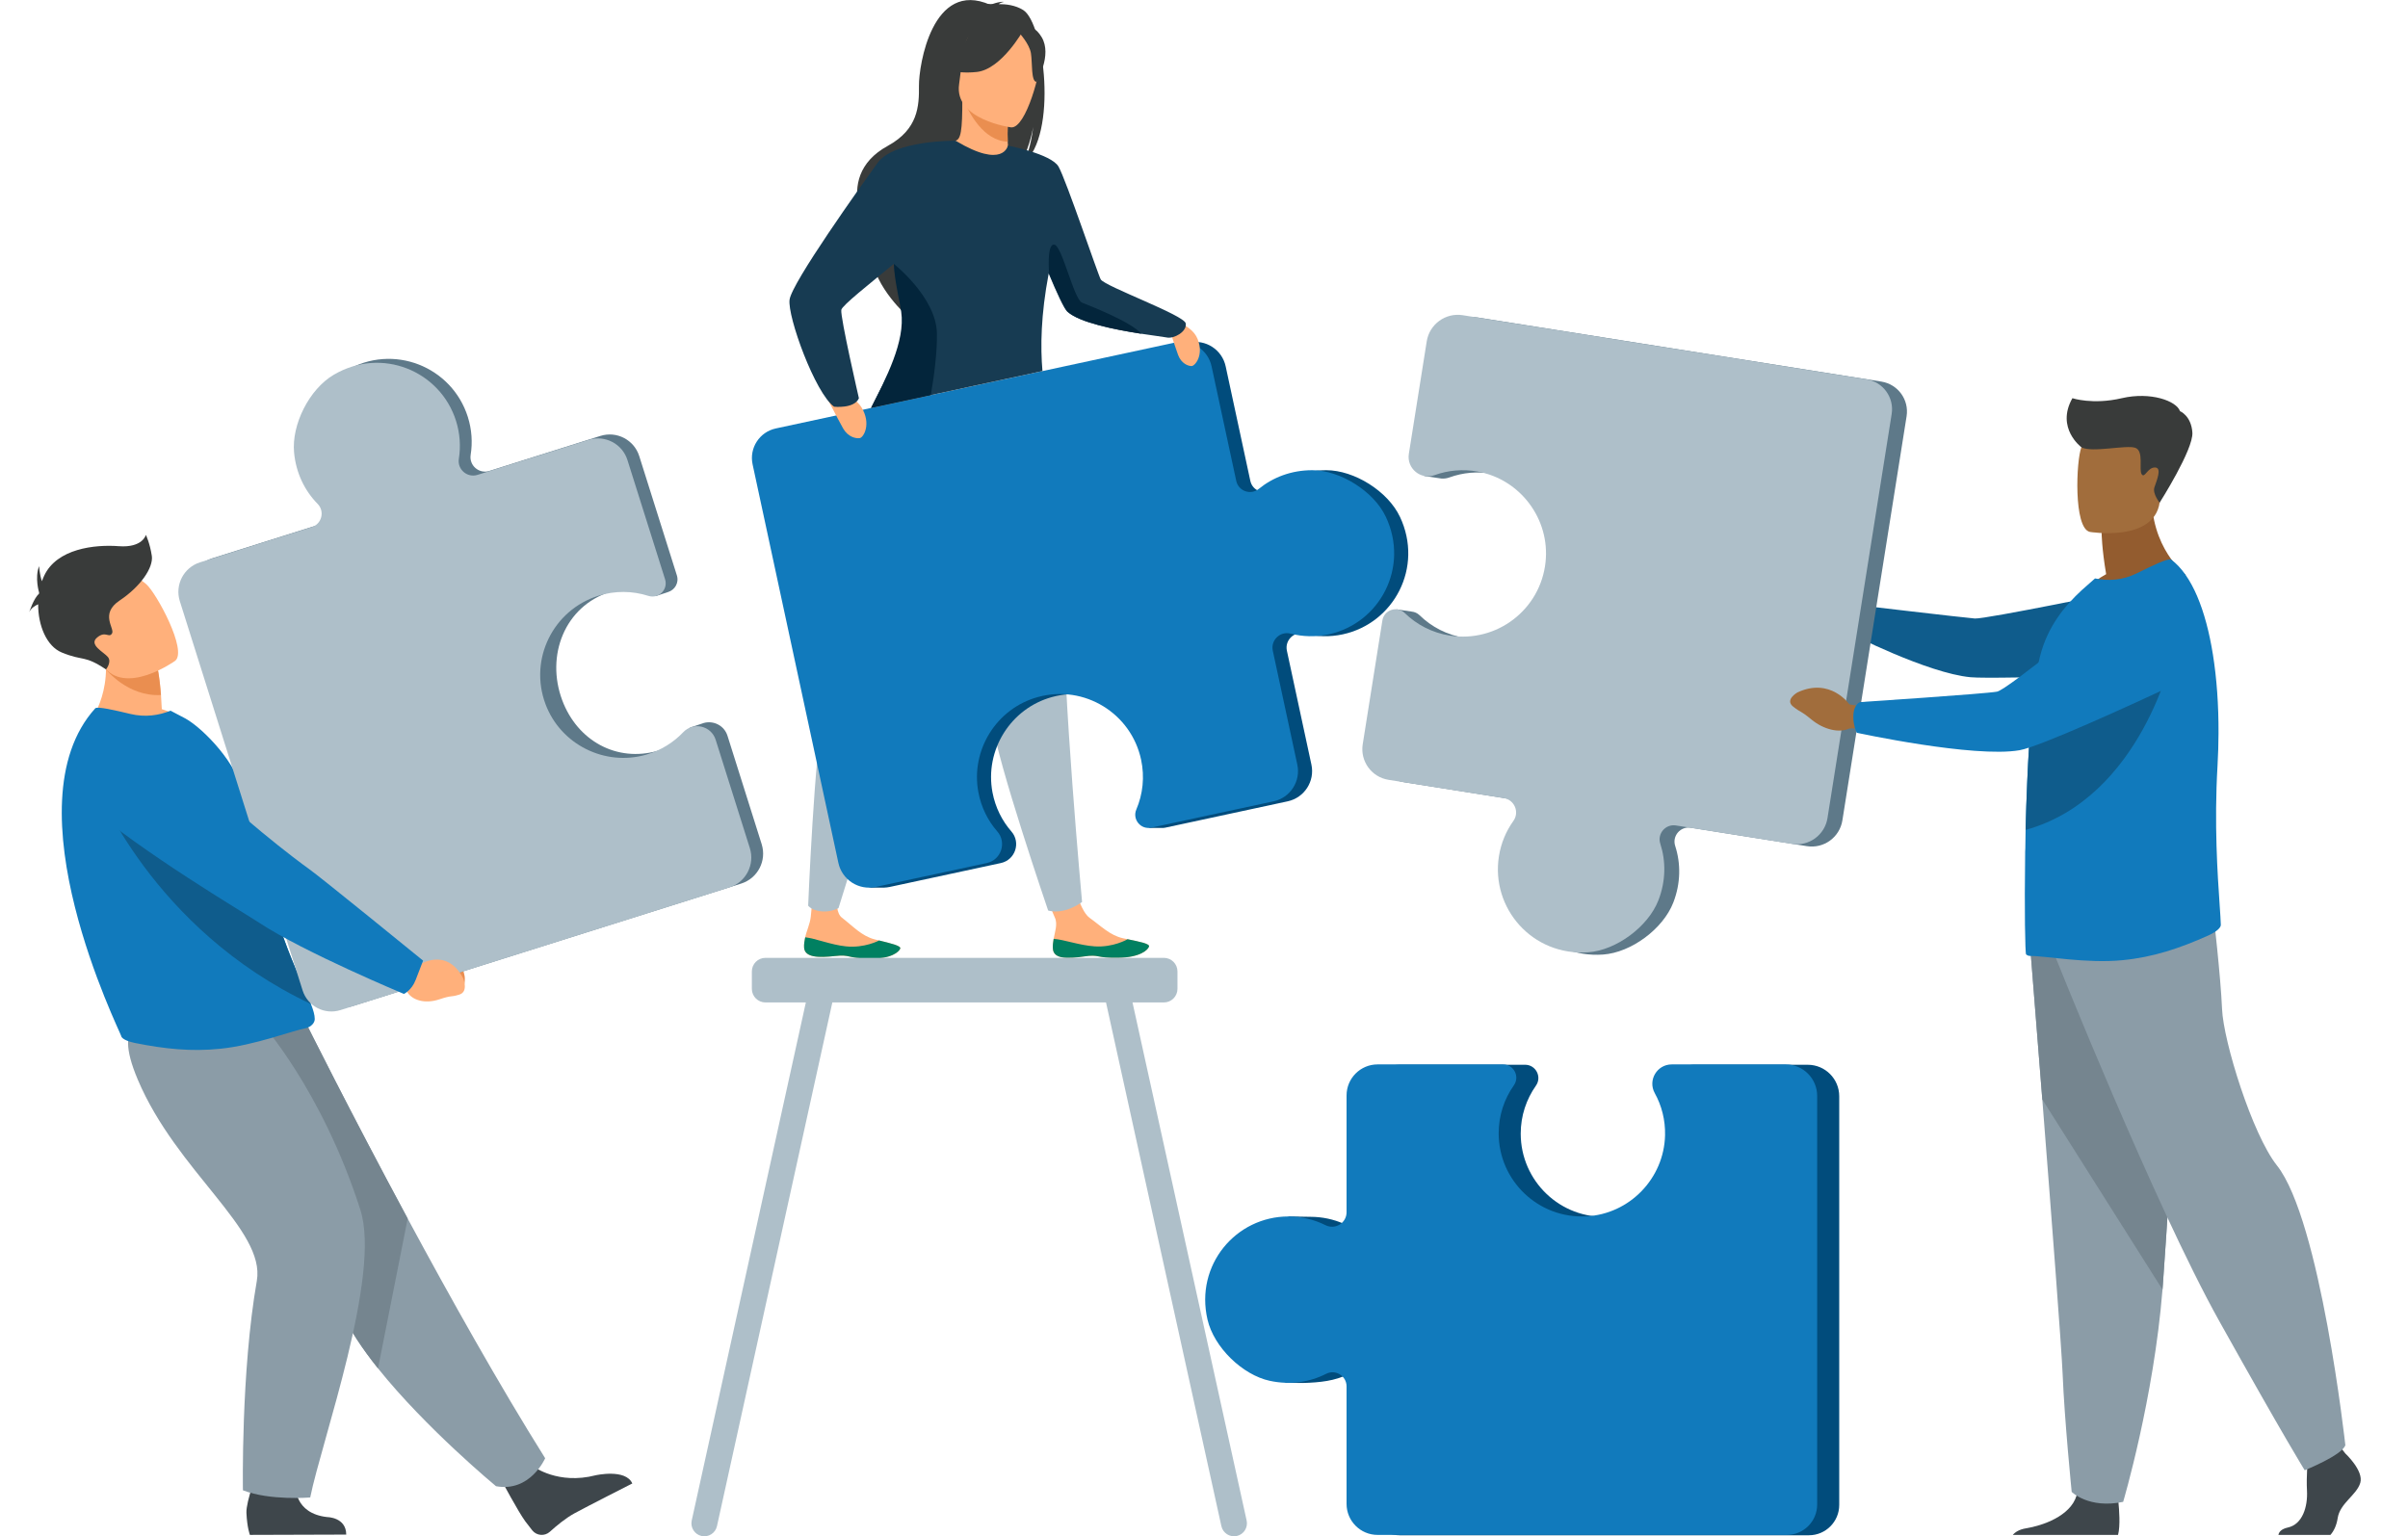 <svg width="1730" height="1104" viewBox="0 0 1730 1104" fill="none" xmlns="http://www.w3.org/2000/svg">
<g clip-path="url(#clip0_50_3446)">
<path d="M756.455 682.11C757.225 689.26 767.345 689 778.775 687.29C790.215 685.58 787.255 688.58 803.345 688.27C819.425 687.96 824.795 682.46 825.495 680.14C826.125 678.08 818.325 676.62 809.975 674.88C808.925 674.66 807.875 674.44 806.815 674.21C797.395 672.15 790.975 665.36 782.785 659.52C775.025 653.99 769.795 628.64 769.795 628.64L746.935 628.51C746.935 628.51 754.125 651.43 757.865 659.4C760.065 664.09 757.725 670.11 756.985 674.62C756.585 677.07 756.195 679.58 756.475 682.11H756.455Z" fill="#FFB07B"/>
<path d="M778.785 687.289C790.225 685.579 787.265 688.579 803.355 688.269C819.435 687.959 824.805 682.459 825.505 680.139C826.135 678.079 818.335 676.619 809.985 674.879L809.895 675.029C809.895 675.029 799.725 680.929 786.445 680.039C775.615 679.319 764.455 675.179 756.985 674.619C756.585 677.069 756.195 679.579 756.475 682.109C757.245 689.259 767.365 688.999 778.795 687.289H778.785Z" fill="#018061"/>
<path d="M577.705 680.98C578.205 688.16 588.325 688.28 599.815 687C611.305 685.72 608.245 688.61 624.325 688.91C640.405 689.21 645.975 683.91 646.765 681.62C647.465 679.58 639.725 677.83 631.445 675.78C630.405 675.53 629.355 675.26 628.315 674.99C618.985 672.57 612.825 665.55 604.855 659.41C597.305 653.59 603.515 629.45 603.515 629.45L586.165 621.26C586.165 621.26 583.775 646.14 582.495 658.72C581.965 663.87 579.405 669.05 578.495 673.53C578.005 675.97 577.525 678.46 577.695 680.99L577.705 680.98Z" fill="#FFB07B"/>
<path d="M599.815 686.99C611.305 685.71 608.245 688.6 624.325 688.9C640.405 689.2 645.975 683.9 646.765 681.61C647.465 679.57 639.725 677.82 631.445 675.77L631.345 675.92C631.345 675.92 620.965 681.43 607.725 680.04C596.935 678.91 585.935 674.35 578.495 673.51C578.005 675.95 577.525 678.44 577.695 680.97C578.195 688.15 588.315 688.27 599.805 686.99H599.815Z" fill="#018061"/>
<path d="M616.675 322.75C616.675 322.75 611.865 346.02 607.055 464.02C607.055 464.02 598.125 485.87 591.655 512.59C585.175 539.31 580.615 650.78 580.615 650.78C580.615 650.78 583.195 654.5 591.035 654.97C597.435 655.35 602.415 652.55 602.415 652.55C602.415 652.55 647.425 506.54 669.335 449.86C691.245 393.17 704.085 312.23 704.085 312.23L616.675 322.75Z" fill="#AEBFC9"/>
<path d="M670.815 332.711C670.815 332.711 674.365 356.201 710.705 468.581C710.705 468.581 709.895 492.171 713.075 519.471C716.255 546.781 753.035 654.281 753.035 654.281C753.035 654.281 757.915 655.981 765.245 654.041C772.055 652.241 777.395 648.141 777.395 648.141C777.395 648.141 763.295 494.481 764.225 433.711C765.155 372.951 749.175 292.561 749.175 292.561L670.815 332.691V332.711Z" fill="#AEBFC9"/>
<path d="M735.175 7.26C729.475 3.63 722.475 2.92 717.545 2.96C718.875 1.72 721.385 1.37 721.385 1.37C718.365 0.76 711.405 3.45 711.405 3.45C669.835 -15 660.055 47.08 660.215 61.62C660.375 76.16 659.645 92.86 637.835 104.8C594.925 128.31 627.815 174.73 627.815 174.73C620.095 196.89 648.685 224.05 648.685 224.05C648.205 212.28 702.235 137.29 731.365 120.18C738.735 110.41 742.065 92.68 742.325 91.28C740.435 105.38 737.615 113.2 735.225 117.56C760.205 96.77 750.265 16.86 735.165 7.25L735.175 7.26Z" fill="#393B3A"/>
<path d="M726.115 112.15C726.265 112.22 712.485 119.37 702.125 116.53C692.375 113.87 686.005 101.23 686.135 101.2C690.265 100.38 691.455 94.71 691.365 70.33L693.235 70.7L723.485 76.69L724.615 76.91C724.615 76.91 723.895 86.78 723.875 96.09C723.875 98.06 723.895 100 723.975 101.81C724.175 107.21 724.775 111.51 726.115 112.14V112.15Z" fill="#FFB07B"/>
<path d="M723.875 96.1C723.875 98.07 723.895 100.01 723.975 101.82C706.375 101.11 696.235 80.99 692.405 72.16L723.495 76.7L724.625 76.92C724.625 76.92 723.905 86.79 723.885 96.1H723.875Z" fill="#EA8E50"/>
<path d="M689.995 67.291C689.995 67.291 680.795 52.751 678.585 40.321C677.005 31.441 681.525 -1.459 714.585 3.281C714.585 3.281 724.185 4.231 733.215 10.321C740.395 15.171 750.755 25.631 739.165 54.341L736.155 64.041L689.985 67.281L689.995 67.291Z" fill="#393B3A"/>
<path d="M726.465 91.54C726.465 91.54 685.275 86.09 689.055 60.49C692.845 34.89 690.075 16.95 716.535 19.34C742.995 21.73 746.645 32.26 747.465 41.11C748.275 49.96 737.275 92.29 726.465 91.54Z" fill="#FFB07B"/>
<path d="M735.345 21.5C735.345 21.5 719.625 49.85 701.695 51.72C683.765 53.59 676.965 47.84 676.965 47.84C676.965 47.84 691.775 39.29 697.265 21.34C697.265 21.34 728.995 5.94 735.345 21.5Z" fill="#393B3A"/>
<path d="M732.195 23.53C732.195 23.53 739.595 31.49 740.675 38.31C741.755 45.13 740.675 58.69 744.655 58.81C744.655 58.81 756.175 39.66 748.365 26.7C740.085 12.95 732.195 23.53 732.195 23.53Z" fill="#393B3A"/>
<path d="M1005.75 371.341C997.105 353.041 973.075 337.891 952.835 337.881C937.885 337.881 924.705 342.981 914.495 351.291C908.665 356.041 899.865 352.911 898.285 345.551L880.565 263.241C877.985 251.241 866.155 243.601 854.155 246.181L567.475 307.881C555.745 310.401 548.285 321.961 550.815 333.681L612.445 620.041C614.205 628.231 620.215 634.411 627.665 636.781L623.905 637.851H635.035L635.125 637.831C636.485 637.791 637.865 637.631 639.245 637.341L645.485 636.001L719.055 620.171C729.385 617.951 733.575 605.461 726.635 597.491C719.935 589.801 715.115 580.271 713.055 569.481C707.265 539.071 726.065 508.941 755.955 500.841C789.195 491.831 822.765 512.581 829.915 545.821C832.605 558.321 831.165 570.751 826.505 581.691C824.695 585.941 826.195 590.351 829.305 592.861L825.015 594.951H834.955C835.695 594.961 836.465 594.901 837.255 594.731L925.105 575.821C937.115 573.231 944.755 561.411 942.165 549.401L924.555 467.591C922.925 460.021 929.825 453.381 937.335 455.311C946.005 457.541 955.315 457.841 964.665 455.831C1001.43 447.921 1022.92 407.681 1005.76 371.331L1005.75 371.341Z" fill="#014C7C"/>
<path d="M942.715 337.881C927.765 337.881 914.585 342.981 904.375 351.291C898.545 356.041 889.745 352.911 888.165 345.551L870.445 263.241C867.865 251.241 856.035 243.601 844.035 246.181L557.355 307.881C545.625 310.401 538.165 321.961 540.695 333.681L602.325 620.041C604.945 632.221 616.945 639.961 629.115 637.341L708.935 620.161C719.265 617.941 723.455 605.451 716.515 597.481C709.815 589.791 704.995 580.261 702.935 569.471C697.145 539.061 715.945 508.931 745.835 500.831C779.075 491.821 812.645 512.571 819.795 545.811C822.485 558.311 821.045 570.741 816.385 581.681C813.355 588.781 819.575 596.351 827.125 594.731L914.975 575.821C926.985 573.231 934.625 561.411 932.035 549.401L914.425 467.591C912.795 460.021 919.705 453.381 927.205 455.311C935.875 457.541 945.185 457.841 954.535 455.831C991.295 447.921 1012.78 407.681 995.615 371.331C986.975 353.031 962.955 337.881 942.705 337.871L942.715 337.881Z" fill="#117ABC"/>
<path d="M837.825 229.01C837.825 229.01 855.705 231.94 860.395 243.57C865.085 255.2 858.535 263.07 856.015 263.05C853.495 263.02 848.675 261.16 846.415 255.13C844.155 249.1 837.825 229.01 837.825 229.01Z" fill="#FFB07B"/>
<path d="M591.655 280.9C591.655 280.9 611.725 280.87 618.945 292.74C626.165 304.6 620.435 314.39 617.675 314.82C614.915 315.24 609.305 314.08 605.755 307.9C602.195 301.72 591.655 280.91 591.655 280.91V280.9Z" fill="#FFB07B"/>
<path d="M838.315 242.509C836.535 242.129 828.755 241.209 818.855 239.659C800.635 236.799 775.225 231.769 766.695 223.899C764.385 221.759 759.005 210.019 753.415 196.549C747.765 226.359 747.445 249.229 748.945 266.639L625.765 293.149C636.325 271.799 652.675 245.319 649.605 223.899C648.465 215.959 644.115 205.059 642.485 192.809C642.345 191.759 642.235 190.699 642.135 189.639C624.865 203.859 604.905 219.549 604.425 222.689C603.635 227.949 617.075 286.179 617.075 286.179C613.735 293.869 599.235 292.249 599.235 292.249C585.645 282.539 565.645 227.539 567.255 215.349C568.855 203.159 618.415 133.719 630.415 117.119C642.265 100.719 685.525 101.129 686.565 101.139H686.585C720.985 121.799 724.095 104.629 724.095 104.629C724.095 104.629 755.135 110.529 760.475 119.699C765.815 128.869 789.205 198.409 790.855 200.859C794.315 205.979 850.875 226.469 851.885 232.399C852.915 238.329 843.365 243.589 838.295 242.519L838.315 242.509Z" fill="#173B52"/>
<path d="M668.735 283.951L625.785 293.151C636.475 271.861 650.535 245.341 647.465 224.051C646.315 216.101 643.735 206.691 642.495 194.391C642.375 193.201 642.165 189.641 642.165 189.641C642.165 189.641 672.585 213.581 673.115 239.481C673.395 252.921 671.045 270.501 668.735 283.951Z" fill="#03253B"/>
<path d="M820.005 239.819C801.555 236.949 775.835 231.919 767.205 224.049C764.865 221.909 759.415 210.149 753.765 196.669C753.765 196.669 751.785 174.989 757.445 175.799C763.115 176.609 771.445 215.049 777.395 217.479C782.725 219.659 812.155 230.959 820.005 239.809V239.819Z" fill="#03253B"/>
<path d="M1695.71 1065.57C1693.11 1074.33 1681.11 1080.17 1679.48 1090.88C1678.69 1096.11 1676.74 1100.17 1674.27 1102.96H1636.9C1637.27 1100.9 1638.91 1098.69 1643.77 1097.62C1654.15 1095.35 1658.07 1082.77 1657.42 1071.09C1657.15 1066.19 1657.27 1060.61 1657.52 1055.78C1657.85 1049.09 1658.4 1043.83 1658.4 1043.83L1680.46 1038.64L1682.78 1041.62L1685.02 1044.48C1685.02 1044.48 1698.31 1056.81 1695.72 1065.57H1695.71Z" fill="#3E464B"/>
<path d="M1521.67 1102.96H1446.06C1447.77 1100.95 1450.68 1099.01 1455.59 1098.22C1467.23 1096.33 1487.39 1089.58 1491.88 1074.7C1492.03 1074.22 1492.16 1073.73 1492.27 1073.24C1495.84 1057.34 1521.79 1078.11 1521.79 1078.11C1521.79 1078.11 1521.87 1078.75 1521.99 1079.83C1522.44 1084.3 1523.45 1096.45 1521.68 1102.97L1521.67 1102.96Z" fill="#3E464B"/>
<path d="M1458.68 681.718C1458.68 681.718 1462.63 730.908 1467.27 790.028C1473.57 870.348 1481.14 968.998 1481.89 987.688C1483.19 1020.14 1488.38 1072.06 1488.38 1072.06C1488.38 1072.06 1500.69 1084.39 1525.36 1079.2C1525.36 1079.2 1547.35 1005.09 1553.62 926.678C1553.72 925.388 1553.82 924.098 1553.91 922.798C1559.75 842.978 1568.83 674.898 1568.83 674.898L1458.68 681.708V681.718Z" fill="#8B9CA7"/>
<path d="M1458.68 681.718C1458.68 681.718 1462.63 730.908 1467.27 790.028L1553.62 926.678C1553.72 925.388 1553.82 924.098 1553.91 922.798C1559.75 842.978 1568.83 674.898 1568.83 674.898L1458.68 681.708V681.718Z" fill="#75858F"/>
<path d="M1476.68 687.559C1476.68 687.559 1547.74 865.699 1594.46 949.409C1641.18 1033.12 1655.79 1056.49 1655.79 1056.49C1655.79 1056.49 1682.57 1045.78 1684.99 1038.48C1684.99 1038.48 1667.12 876.859 1635.83 837.469C1618.15 815.209 1597.38 748.399 1596.41 725.039C1595.44 701.679 1590.08 655.439 1590.08 655.439L1476.68 687.559Z" fill="#8B9CA7"/>
<path d="M1513.14 412.59C1509.98 393.94 1509.88 382.88 1509.88 382.88L1545.92 353.82C1544.58 393.77 1570.18 412.99 1570.18 412.99C1570.18 412.99 1522.14 436.64 1494.36 427.88C1494.36 427.88 1501.2 419.14 1513.12 412.59H1513.14Z" fill="#935C2F"/>
<path d="M1501.39 382.21C1501.39 382.21 1547.26 389.83 1551.56 361.19C1555.87 332.55 1564.69 314.25 1535.58 308.17C1506.48 302.09 1499.13 312.16 1495.37 321.37C1491.61 330.58 1489.57 379.48 1501.39 382.2V382.21Z" fill="#A16D3C"/>
<path d="M1340.3 441.251L1330.54 435.201C1330.54 435.201 1318.36 417.231 1297.57 428.391C1297.57 428.391 1289.33 433.641 1294.86 438.041C1300.39 442.441 1298.9 439.951 1306.56 446.321C1314.22 452.691 1324.13 454.971 1330.52 451.451L1338.72 450.681L1340.31 441.241L1340.3 441.251Z" fill="#A16D3C"/>
<path d="M1328.7 443.131C1331.21 435.261 1332.41 434.571 1332.41 434.571C1332.41 434.571 1411.38 443.901 1418.83 444.451C1426.28 445.001 1529.67 423.701 1529.67 423.701L1578.49 482.981C1578.49 482.981 1434.56 488.411 1415.72 486.641C1384.59 483.721 1328.14 454.741 1328.14 454.741C1328.14 454.741 1326.74 449.311 1328.71 443.131H1328.7Z" fill="#0F5C8C"/>
<path d="M1595.51 664.539C1595.65 667.599 1589.34 670.96 1586.61 672.19C1566 681.43 1546.8 687.85 1525.11 689.94C1499.38 692.58 1468.97 686.789 1458.55 686.93C1457.43 686.93 1456.46 686.52 1455.63 685.82C1454.94 685.26 1454.38 653.829 1454.94 614.209C1454.94 612.679 1454.94 611.009 1455.08 609.479V608.93C1455.12 604.799 1455.19 600.61 1455.27 596.38C1455.53 584.8 1455.97 572.909 1456.47 561.089C1457.22 543.669 1458.26 526.549 1459.69 511.389C1461.19 495.549 1463.09 481.829 1465.51 472.099C1471.07 449.709 1483.87 434.97 1495.55 424.12L1505.14 415.65C1514.73 417.59 1524.89 417.03 1535.04 412.03C1546.02 406.61 1557.99 400.759 1559.93 402.159C1574.76 413.239 1584.74 438.4 1589.85 470.37C1592.6 487.58 1593.95 506.749 1593.87 526.769C1593.84 534.449 1593.6 542.249 1593.16 550.109C1590.68 592.329 1593.22 628.939 1594.68 650.219C1595.1 656.339 1595.43 661.199 1595.53 664.549L1595.51 664.539Z" fill="#117ABC"/>
<path d="M1351.67 274.201L1061.6 228.131C1049.27 226.171 1037.68 234.581 1035.72 246.911L1022.89 327.761C1022.3 331.501 1023.23 342.031 1023.23 342.031L1033.69 343.591C1034.28 343.721 1034.9 343.811 1035.51 343.861C1037.4 344.011 1039.37 343.781 1041.34 343.061C1050.96 339.581 1061.61 338.521 1072.45 340.511C1102.98 346.111 1124.34 374.601 1121.09 405.471C1117.47 439.811 1085.93 463.681 1052.26 458.341C1039.6 456.331 1028.49 450.481 1019.95 442.161C1018.3 440.551 1016.3 439.701 1014.29 439.491L1003.35 437.851L989.735 536.471C987.805 548.631 996.095 560.061 1008.27 561.991L1091.13 575.151C1098.8 576.371 1102.49 585.231 1097.97 591.541C1092.75 598.841 1089.09 607.441 1087.59 616.911C1081.68 654.151 1111.51 688.811 1151.72 685.921C1171.96 684.471 1194.82 667.491 1202.16 648.571C1207.58 634.601 1207.59 620.421 1203.52 607.871C1201.19 600.701 1207.31 593.601 1214.76 594.791L1298.14 608.031C1310.3 609.961 1321.71 601.671 1323.64 589.511L1369.77 299.131C1371.66 287.251 1363.55 276.091 1351.67 274.211V274.201Z" fill="#5E7989"/>
<path d="M1560.97 469.49C1560.97 469.49 1538.74 573.25 1455.26 596.37C1455.52 584.79 1455.96 572.9 1456.46 561.08C1457.21 543.66 1458.25 526.54 1459.68 511.38C1461.17 510.61 1462.57 510.01 1463.85 509.59C1492.18 500.25 1560.97 469.49 1560.97 469.49Z" fill="#0F5C8C"/>
<path d="M1191.46 646.94C1196.88 632.97 1196.88 618.79 1192.81 606.24C1190.48 599.07 1196.6 591.97 1204.04 593.16L1287.42 606.4C1299.58 608.33 1311.01 600.04 1312.93 587.88L1359.05 297.49C1360.95 285.61 1352.85 274.45 1340.97 272.57L1050.89 226.5C1038.56 224.54 1026.98 232.95 1025.02 245.28L1012.17 326.13C1010.51 336.59 1020.68 345.03 1030.64 341.43C1040.26 337.95 1050.91 336.89 1061.75 338.88C1092.28 344.48 1113.64 372.97 1110.39 403.84C1106.77 438.18 1075.21 462.05 1041.54 456.71C1028.88 454.7 1017.79 448.85 1009.25 440.53C1003.7 435.13 994.375 438.2 993.155 445.85L979.025 534.84C977.095 547 985.385 558.43 997.555 560.36L1080.41 573.52C1088.08 574.74 1091.79 583.6 1087.27 589.91C1082.05 597.21 1078.39 605.81 1076.89 615.28C1070.98 652.52 1100.81 687.17 1141.02 684.29C1161.26 682.84 1184.12 665.86 1191.46 646.94Z" fill="#AEBFC9"/>
<path d="M1340.63 508.14L1328.7 506.17C1328.7 506.17 1315.1 486.5 1291.41 497.53C1291.41 497.53 1282.01 502.79 1288.23 507.71C1294.45 512.63 1292.79 509.92 1301.4 517.03C1310.01 524.14 1321.21 526.98 1328.5 523.51L1337.8 523.03L1340.64 508.15L1340.63 508.14Z" fill="#A16D3C"/>
<path d="M1331.52 514.21C1331.91 505.43 1336.58 504.5 1336.58 504.5C1336.58 504.5 1426.92 498.52 1434.72 497.01C1442.51 495.5 1514.47 435.88 1514.47 435.88C1514.47 435.88 1542.29 410.87 1561.78 419.31C1578.72 426.64 1584.03 441.11 1584.89 454.42C1585.9 470.28 1576.96 485.1 1562.57 491.82C1530.26 506.91 1465.62 536.54 1450.9 539.1C1418.14 544.79 1333.96 526.55 1333.96 526.55C1333.96 526.55 1331.22 521.1 1331.52 514.21H1331.52Z" fill="#117ABC"/>
<path d="M1495.37 321.39C1495.37 321.39 1476.76 307.59 1488.89 286.14C1488.89 286.14 1503.53 291 1524.34 286.14C1545.14 281.28 1563.76 288.16 1566.19 295.45C1566.19 295.45 1574.28 298.69 1575.09 310.83C1575.9 322.97 1551.56 361.21 1551.56 361.21C1551.56 361.21 1546.36 354.74 1547.78 350.29C1549.2 345.84 1553.65 335.92 1548.18 335.92C1542.71 335.92 1540.9 344.01 1538.67 340.78C1536.44 337.54 1540.49 323.99 1534.02 321.76C1527.55 319.53 1502.66 325.5 1495.37 321.4V321.39Z" fill="#393B3A"/>
<path d="M895.635 1092.62L813.635 720.331H836.205C841.555 720.331 845.935 715.951 845.935 710.601V698.021C845.935 692.671 841.555 688.291 836.205 688.291H549.895C544.545 688.291 540.165 692.671 540.165 698.021V710.601C540.165 715.951 544.545 720.331 549.895 720.331H578.955L496.955 1092.62C495.855 1097.63 499.035 1102.62 504.025 1103.73C509.015 1104.84 514.005 1101.65 515.105 1096.64L597.985 720.331H794.605L877.485 1096.64C878.585 1101.65 883.575 1104.84 888.565 1103.73C893.555 1102.63 896.735 1097.63 895.635 1092.62Z" fill="#AEBFC9"/>
<path d="M1298.76 765.111H1216.89C1206.3 765.111 1199.55 776.471 1204.68 785.741C1209.64 794.691 1192.22 872.271 1155.55 874.291C1121.07 876.191 1092.54 848.681 1092.54 814.601C1092.54 801.781 1096.59 789.901 1103.46 780.161C1107.93 773.831 1103.42 765.111 1095.67 765.111H1005.58C993.255 765.111 983.275 775.091 983.275 787.411C983.275 787.411 975.105 884.121 968.165 880.651C961.015 877.071 953.035 874.901 944.605 874.461H944.525C943.515 874.411 942.505 874.381 941.485 874.381C940.465 874.381 925.635 874.131 925.635 874.131L923.385 993.641L936.265 993.781C948.515 993.411 959.145 992.271 968.595 987.451C975.315 984.021 983.275 988.951 983.275 996.501V1080.92C983.275 1093.23 993.255 1103.21 1005.57 1103.21H1299.59C1311.62 1103.21 1321.37 1093.46 1321.37 1081.43V787.731C1321.37 775.241 1311.25 765.121 1298.76 765.121V765.111Z" fill="#014C7C"/>
<path d="M912.335 992.241C926.985 995.401 940.985 993.181 952.745 987.191C959.465 983.761 967.425 988.691 967.425 996.241V1080.66C967.425 1092.97 977.405 1102.95 989.715 1102.95H1283.74C1295.77 1102.95 1305.52 1093.2 1305.52 1081.17V787.471C1305.52 774.981 1295.39 764.861 1282.9 764.861H1201.05C1190.46 764.861 1183.71 776.221 1188.84 785.491C1193.79 794.441 1196.5 804.801 1196.24 815.811C1195.5 846.841 1170.71 872.411 1139.71 874.041C1105.23 875.851 1076.7 848.431 1076.7 814.351C1076.7 801.531 1080.74 789.651 1087.61 779.911C1092.08 773.581 1087.58 764.861 1079.83 764.861H989.725C977.405 764.861 967.425 774.841 967.425 787.161V871.061C967.425 878.831 959.255 883.871 952.315 880.401C944.285 876.391 935.225 874.131 925.635 874.131C887.935 874.131 858.385 909.031 867.535 948.291C872.145 968.061 892.495 987.971 912.335 992.251V992.241Z" fill="#117ABC"/>
<path d="M299.825 677.57L307.645 683.92C307.645 683.92 329.035 676.25 333.865 701.67C333.865 701.67 335.145 712.5 328.285 712.52C321.425 712.54 324.255 711.34 314.535 711.62C304.815 711.9 296.765 706.78 295.345 698.9L290.695 692.22L299.825 677.57Z" fill="#EA8E50"/>
<path d="M298.945 691.2C305.185 684.69 304.685 679.87 304.685 679.87C304.685 679.87 232.455 620.73 225.125 615.91C220.135 612.63 166.935 565.47 142.065 536.72C129.735 522.46 114.455 527.99 96.975 533.01L82.575 537.14C65.195 542.13 60.675 566.44 74.935 578.25C115.105 611.52 181.925 648.94 194.425 656.81C225.465 676.33 286.215 699.53 286.215 699.53C286.215 699.53 293.585 696.79 298.945 691.2Z" fill="#E69B01"/>
<path d="M383.475 1053.93C383.475 1053.93 401.005 1067.06 427.865 1060.12C427.865 1060.12 449.525 1055.19 454.275 1065.99C454.275 1065.99 421.065 1082.86 412.655 1087.48C406.325 1090.96 399.715 1096.45 395.035 1100.69C391.335 1104.05 385.575 1103.59 382.425 1099.72C380.965 1097.92 379.295 1095.78 377.455 1093.3C372.335 1086.36 360.405 1063.94 360.405 1063.94L383.475 1053.93Z" fill="#3E464B"/>
<path d="M391.665 1047.87C391.665 1047.87 380.995 1072.48 356.355 1067.96C356.355 1067.96 306.075 1026.44 271.585 983.3C260.385 969.29 250.845 955.11 245.245 942.14C222.375 889.19 160.645 810.21 121.405 770.19L219.595 734.67C219.595 734.67 251.045 797.94 292.895 875.65C323.055 931.64 358.605 995.14 391.675 1047.87H391.665Z" fill="#8B9CA7"/>
<path d="M292.885 875.64L271.585 983.3C260.385 969.29 250.845 955.11 245.245 942.14C222.375 889.19 160.645 810.21 121.405 770.19L219.595 734.67C219.595 734.67 251.045 797.94 292.895 875.65L292.885 875.64Z" fill="#75858F"/>
<path d="M212.365 1067.89C212.365 1067.89 211.295 1087.53 235.105 1090.15C235.105 1090.15 248.715 1090.22 248.745 1102.72L179.545 1102.94C179.545 1102.94 177.535 1097.9 177.045 1087.1C176.675 1078.81 185.085 1057.13 185.085 1057.13L212.355 1067.9L212.365 1067.89Z" fill="#3E464B"/>
<path d="M187.385 734.661C187.385 734.661 231.125 782.731 258.895 869.321C274.005 916.431 231.205 1034.89 222.865 1076.05C222.865 1076.05 194.155 1078.49 174.525 1070.9C174.525 1070.9 173.035 985.891 184.515 920.371C190.935 883.701 126.915 841.951 98.945 775.691C79.915 730.621 103.065 731.381 131.515 730.301L187.385 734.661Z" fill="#8B9CA7"/>
<path d="M136.885 520.22C112.545 533.96 62.725 521.29 62.725 521.29C62.725 521.29 82.955 498.16 73.765 460.9L92.875 470.6L113.405 481.02C113.405 481.02 114.735 487.6 115.655 499.42C115.885 502.46 116.095 505.86 116.245 509.58C128.745 513.37 136.895 520.22 136.895 520.22H136.885Z" fill="#FFB07B"/>
<path d="M226.125 732.181C226.125 736.461 221.195 738.511 220.155 738.711C210.335 740.501 182.935 751.171 158.235 753.611C137.445 755.791 118.145 753.721 96.935 749.461C94.125 748.891 87.535 747.121 87.065 744.431C86.475 741.491 5.265 578.871 68.405 509.021C69.885 507.381 82.345 510.331 93.745 513.041C104.265 515.541 113.925 514.141 122.545 510.691L133.235 516.311C146.355 523.621 171.195 549.611 174.095 570.001C175.575 580.371 181.505 588.051 183.215 597.171C183.855 600.541 184.505 603.841 185.165 607.051C186.455 613.351 187.795 619.341 189.165 625.051C192.875 640.471 196.795 653.751 200.645 665.211C204.745 677.391 208.755 687.521 212.345 695.991C216.995 706.981 220.935 715.191 223.395 721.481C225.135 725.911 226.125 729.381 226.125 732.191V732.181Z" fill="#117ABC"/>
<path d="M223.395 721.46C108.755 667.45 69.055 563.74 69.055 563.74C69.055 563.74 162.195 598.1 185.175 607.04C186.465 613.34 187.805 619.33 189.175 625.04C192.885 640.46 196.805 653.74 200.655 665.2C204.755 677.38 208.765 687.51 212.355 695.98C217.005 706.97 220.945 715.18 223.405 721.47L223.395 721.46Z" fill="#0F5C8C"/>
<path d="M547.215 606.6L522.665 528.74C520.285 521.18 512.455 517.6 505.625 519.52H505.605C505.245 519.63 504.885 519.75 504.525 519.89L495.915 522.77C495.915 522.77 482.435 536.65 472.755 539.45C443.015 548.06 414.785 532.2 403.935 503.21C391.865 470.96 405.865 435.54 438.285 425.32C449.375 421.82 471.205 428.34 471.205 428.34L479.965 425.43C484.725 423.98 487.995 418.85 486.295 413.46L459.265 327.76C455.575 316.05 443.085 309.54 431.365 313.24L351.565 338.41C344.175 340.74 336.925 334.48 338.145 326.84C339.555 318 338.985 308.7 336.105 299.58C324.795 263.72 282.735 246.08 248.135 266.56C230.715 276.87 217.885 302.2 219.765 322.36C221.155 337.24 227.465 349.89 236.695 359.28C241.975 364.64 239.675 373.7 232.495 375.96L152.195 401.28C140.485 404.97 133.985 417.46 137.685 429.17L225.885 708.84C229.495 720.28 241.695 726.63 253.135 723.02L532.495 634.92C544.375 631.17 550.965 618.51 547.215 606.63V606.6Z" fill="#5E7989"/>
<path d="M211.275 325.161C212.665 340.041 218.975 352.691 228.205 362.081C233.475 367.441 231.185 376.501 224.005 378.761L143.705 404.081C131.995 407.771 125.495 420.261 129.185 431.971L217.385 711.641C220.995 723.081 233.195 729.431 244.635 725.821L523.995 637.721C535.875 633.971 542.465 621.311 538.715 609.431L514.155 531.571C510.975 521.501 498.155 518.491 490.875 526.141C483.845 533.531 474.805 539.221 464.255 542.281C434.515 550.881 402.765 534.981 391.915 505.981C379.845 473.731 397.375 438.371 429.795 428.141C441.995 424.291 454.505 424.571 465.825 428.191C473.185 430.541 480.135 423.641 477.815 416.281L450.785 330.581C447.095 318.871 434.605 312.371 422.885 316.061L343.075 341.231C335.685 343.561 328.435 337.301 329.655 329.661C331.065 320.821 330.495 311.521 327.615 302.401C316.305 266.541 274.245 248.901 239.645 269.381C222.225 279.691 209.385 305.031 211.275 325.181V325.161Z" fill="#AEBFC9"/>
<path d="M290.465 690.161L300.375 693.791C300.375 693.791 320.215 679.761 332.565 702.581C332.565 702.581 337.035 712.551 329.965 714.711C322.895 716.871 325.465 714.841 315.525 718.151C305.585 721.461 295.795 719.081 292.035 711.981L285.305 707.041L290.475 690.171L290.465 690.161Z" fill="#FFB07B"/>
<path d="M298.625 704.171C302.285 694.611 303.965 690.291 303.965 690.291C303.965 690.291 229.115 629.281 221.485 624.041C216.285 620.471 164.545 581.801 139.315 551.661C126.805 536.711 107.075 529.871 87.985 533.871L72.275 537.171C53.305 541.151 47.135 565.171 61.855 577.781C103.305 613.321 173.225 654.541 186.255 663.111C218.615 684.391 290.195 714.211 290.195 714.211C290.195 714.211 295.745 711.681 298.615 704.171H298.625Z" fill="#117ABC"/>
<path d="M115.645 499.42C91.715 500.76 76.145 481 76.145 481C76.145 481 86.965 475.01 92.865 470.59L113.395 481.01C113.395 481.01 114.725 487.59 115.645 499.41V499.42Z" fill="#EA8E50"/>
<path d="M125.845 474.85C125.845 474.85 89.585 500.87 73.725 478.04C57.865 455.21 42.505 443.19 64.985 425.61C87.465 408.03 98.065 413.58 105.215 419.92C112.365 426.25 134.865 467.5 125.845 474.85Z" fill="#FFB07B"/>
<path d="M109.045 399.3C107.745 390.52 104.815 384.35 104.815 384.35C104.815 384.35 102.535 393.78 85.315 392.48C68.085 391.18 40.785 394.17 31.685 413.81C31.105 415.06 30.585 416.35 30.135 417.66C28.485 413.31 28.095 406.79 28.095 406.79C24.825 415.24 28.095 425.81 28.095 425.81C28.045 426.12 28.005 426.43 27.965 426.74C24.165 429.95 20.975 439.95 20.975 439.95C22.125 437.16 24.925 435.35 27.415 434.22C27.335 449.5 33.535 464.43 44.405 468.88C60.305 475.38 60.175 470.42 76.165 481.03C76.165 481.03 80.455 475.71 77.525 472.13C74.595 468.55 63.545 463.35 69.725 458.15C75.905 452.95 78.175 458.8 80.455 455.22C82.735 451.64 71.355 441.24 85.985 431.49C100.615 421.74 110.365 408.09 109.065 399.31L109.045 399.3Z" fill="#393B3A"/>
</g>
<defs>
<clipPath id="clip0_50_3446">
<rect width="1728.09" height="1103.9" fill="white" transform="translate(0.955 0.051)"/>
</clipPath>
</defs>
</svg>
